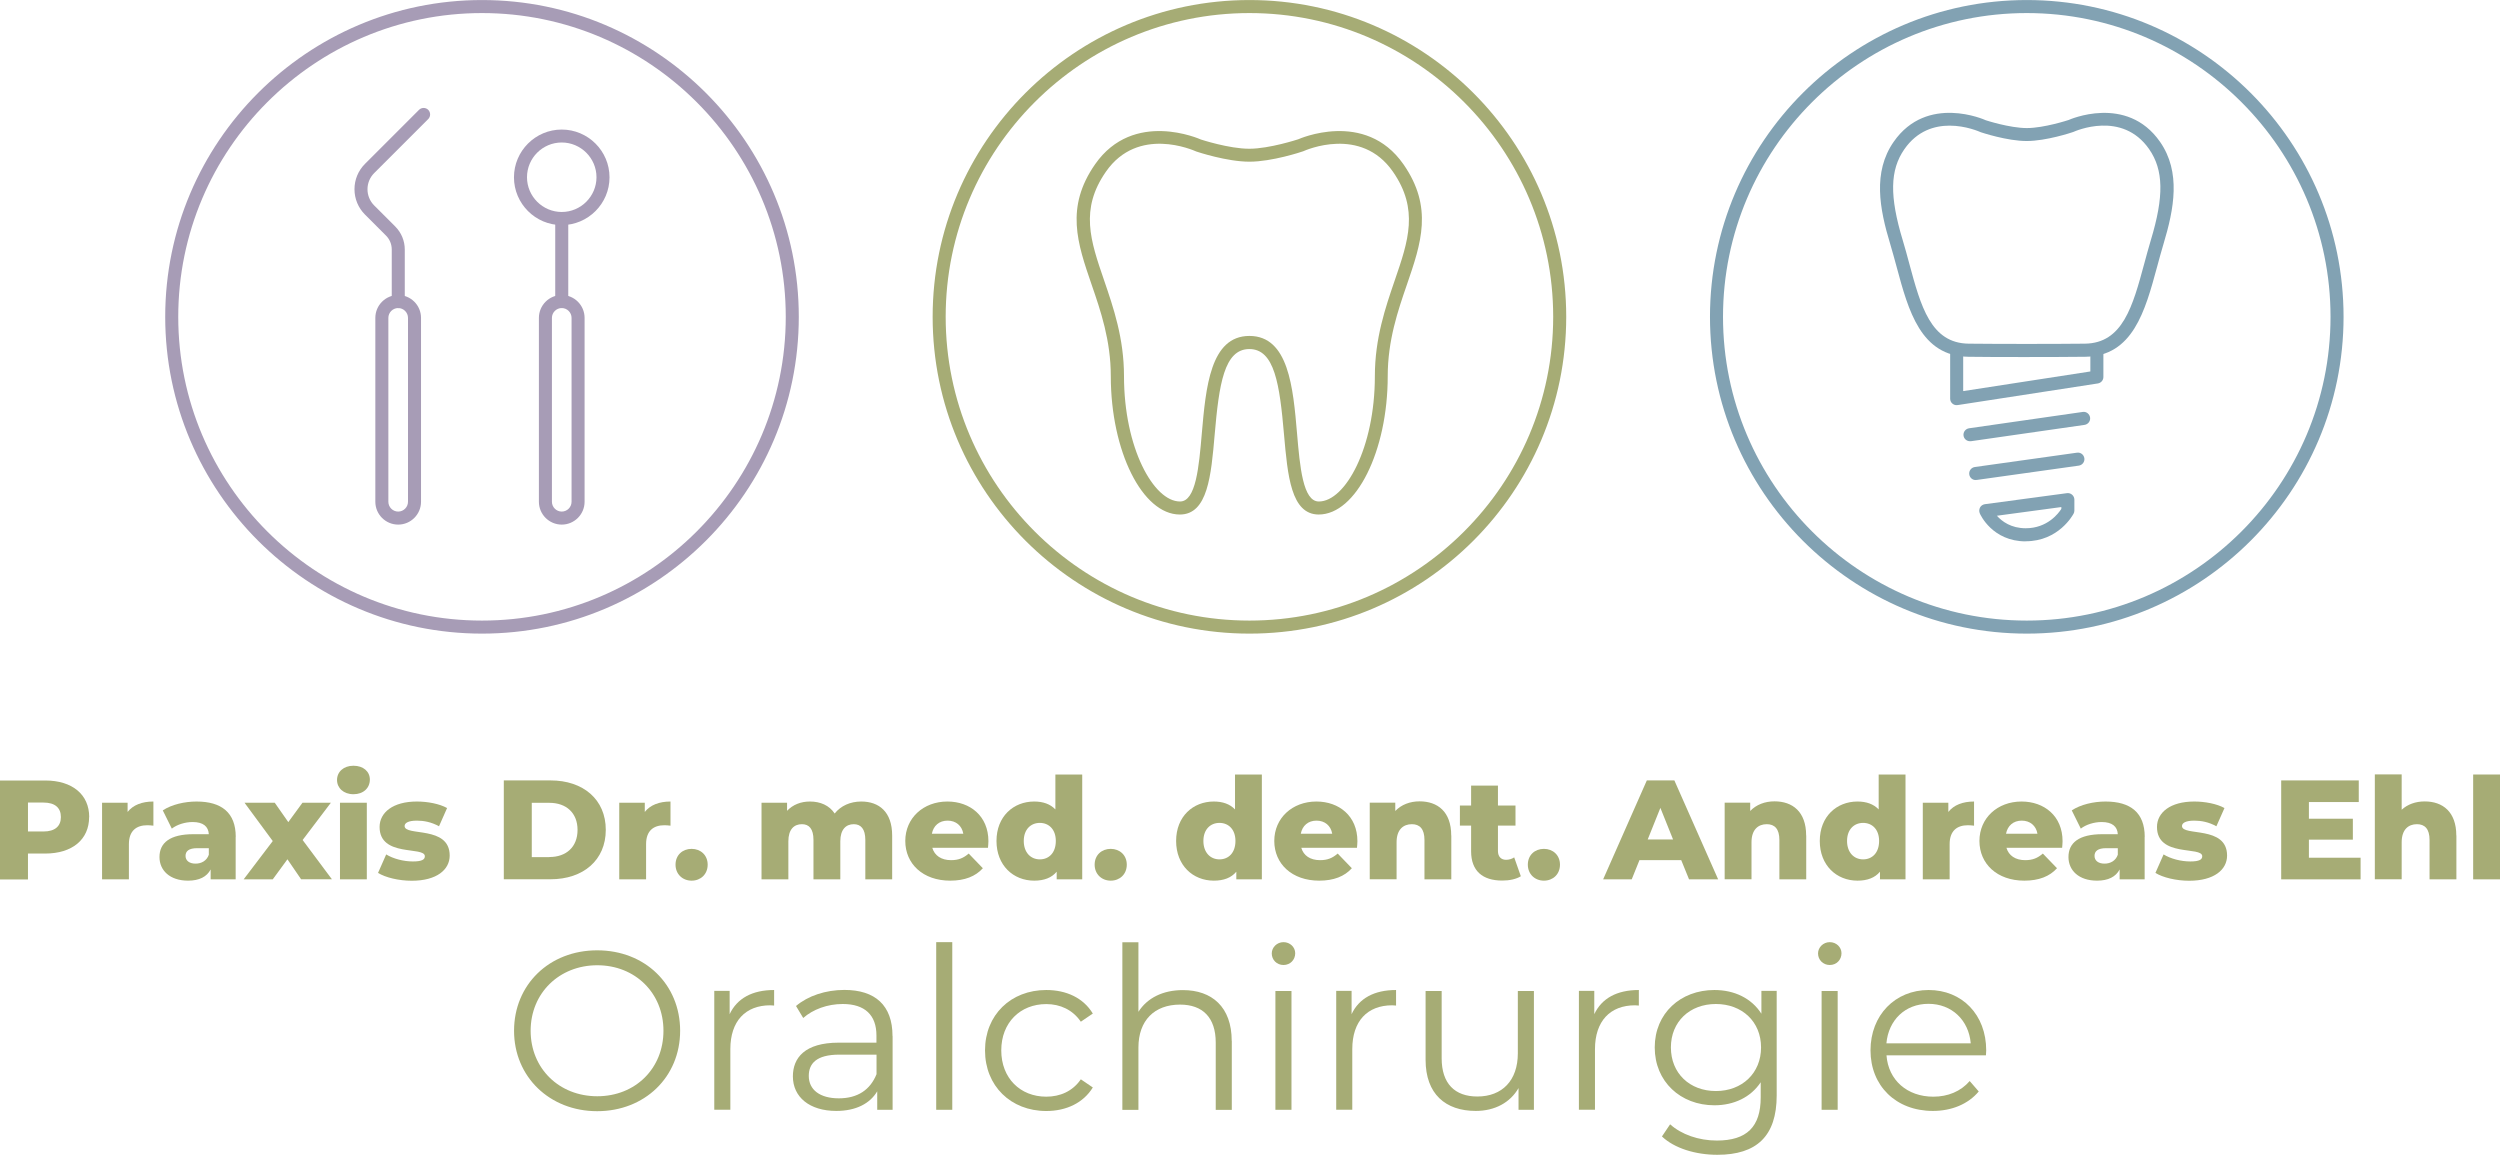 <?xml version="1.0" encoding="UTF-8"?><svg id="a" xmlns="http://www.w3.org/2000/svg" width="101.53mm" height="46.9mm" viewBox="0 0 287.81 132.94"><path d="M55.49,72.94c-20.11,0-36.47-16.36-36.47-36.47S35.38,0,55.49,0s36.47,16.36,36.47,36.47-16.36,36.47-36.47,36.47ZM55.49,1.5c-19.28,0-34.97,15.69-34.97,34.97s15.69,34.97,34.97,34.97,34.97-15.69,34.97-34.97S74.77,1.5,55.49,1.5Z" fill="#a79cb6"/><path d="M64.67,60.39c-1.45,0-2.63-1.18-2.63-2.63v-21.17c0-1.45,1.18-2.63,2.63-2.63s2.63,1.18,2.63,2.63v21.17c0,1.45-1.18,2.63-2.63,2.63ZM64.67,35.46c-.62,0-1.13.51-1.13,1.13v21.17c0,.62.51,1.13,1.13,1.13s1.13-.51,1.13-1.13v-21.17c0-.62-.51-1.13-1.13-1.13Z" fill="#a79cb6"/><path d="M64.67,25.91c-3.03,0-5.5-2.47-5.5-5.5s2.47-5.5,5.5-5.5,5.5,2.47,5.5,5.5-2.47,5.5-5.5,5.5ZM64.67,16.4c-2.21,0-4,1.8-4,4s1.8,4,4,4,4-1.8,4-4-1.8-4-4-4Z" fill="#a79cb6"/><path d="M64.67,35.46c-.41,0-.75-.34-.75-.75v-9.55c0-.41.34-.75.75-.75s.75.34.75.75v9.55c0,.41-.34.75-.75.75Z" fill="#a79cb6"/><path d="M45.84,60.39c-1.45,0-2.63-1.18-2.63-2.63v-21.17c0-1.45,1.18-2.63,2.63-2.63s2.63,1.18,2.63,2.63v21.17c0,1.45-1.18,2.63-2.63,2.63ZM45.84,35.46c-.62,0-1.13.51-1.13,1.13v21.17c0,.62.51,1.13,1.13,1.13s1.13-.51,1.13-1.13v-21.17c0-.62-.51-1.13-1.13-1.13Z" fill="#a79cb6"/><path d="M45.85,35.46c-.41,0-.75-.34-.75-.75v-5.99c0-.61-.24-1.18-.66-1.6l-2.42-2.42c-.78-.78-1.21-1.82-1.21-2.92s.43-2.14,1.21-2.92l6.22-6.22c.29-.29.77-.29,1.06,0s.29.77,0,1.06l-6.22,6.22c-1.03,1.03-1.03,2.7,0,3.73l2.42,2.42c.71.71,1.1,1.66,1.1,2.66v5.99c0,.41-.34.75-.75.75Z" fill="#a79cb6"/><path d="M143.84,72.94c-20.11,0-36.47-16.36-36.47-36.47S123.73,0,143.84,0s36.47,16.36,36.47,36.47-16.36,36.47-36.47,36.47ZM143.84,1.5c-19.28,0-34.97,15.69-34.97,34.97s15.69,34.97,34.97,34.97,34.97-15.69,34.97-34.97S163.12,1.5,143.84,1.5Z" fill="#a6ac75"/><path d="M151.83,59.23c-3.21,0-3.59-4.48-4.01-9.22-.5-5.76-1.08-9.83-3.99-9.83s-3.49,4.08-3.99,9.83c-.41,4.74-.8,9.22-4.01,9.22-4.31,0-7.95-7.29-7.95-15.93,0-4.11-1.17-7.53-2.21-10.54-1.64-4.77-3.05-8.89.4-13.85,4.42-6.35,12.1-2.89,12.19-2.85h0s3.23,1.06,5.56,1.06,5.6-1.08,5.64-1.09c0,0,7.69-3.47,12.11,2.88,3.45,4.96,2.04,9.08.4,13.85-1.04,3.02-2.21,6.43-2.21,10.54,0,8.63-3.64,15.93-7.95,15.93ZM143.84,38.67c4.51,0,5.03,5.95,5.48,11.21.33,3.86.68,7.85,2.51,7.85,3.04,0,6.45-6.17,6.45-14.43,0-4.36,1.22-7.9,2.29-11.03,1.57-4.56,2.8-8.17-.21-12.51-3.69-5.31-10.06-2.47-10.33-2.35-.22.08-3.6,1.2-6.19,1.2s-5.97-1.12-6.11-1.17c-.35-.15-6.71-3-10.41,2.32-3.02,4.34-1.78,7.94-.21,12.51,1.07,3.13,2.29,6.67,2.29,11.03,0,8.26,3.41,14.43,6.45,14.43,1.83,0,2.18-3.99,2.51-7.85.46-5.25.97-11.21,5.48-11.21Z" fill="#a6ac75"/><path d="M233.33,72.94c-20.11,0-36.47-16.36-36.47-36.47S213.22,0,233.33,0s36.47,16.36,36.47,36.47-16.36,36.47-36.47,36.47ZM233.33,1.5c-19.28,0-34.97,15.69-34.97,34.97s15.69,34.97,34.97,34.97,34.97-15.69,34.97-34.97S252.61,1.5,233.33,1.5Z" fill="#82a2b3"/><path d="M233.33,41.1c-2.48,0-4.95,0-6.71-.03-5.49-.07-6.91-5.29-8.27-10.34-.24-.88-.48-1.77-.74-2.64-1.23-4.05-2.03-8.28.4-11.77,3.84-5.52,10.51-2.53,10.6-2.48h0s2.75.9,4.73.9,4.78-.92,4.81-.93c0,0,6.67-3.01,10.52,2.51,2.43,3.49,1.62,7.72.4,11.77-.26.87-.5,1.75-.74,2.64-1.37,5.05-2.78,10.28-8.27,10.34-1.75.02-4.23.03-6.71.03ZM224.45,14.46c-1.72,0-3.72.57-5.21,2.71-1.67,2.4-1.72,5.43-.19,10.48.27.88.51,1.79.75,2.68,1.33,4.93,2.48,9.18,6.84,9.23,3.5.04,9.88.04,13.38,0,4.36-.05,5.51-4.31,6.84-9.23.24-.9.49-1.8.75-2.68,1.53-5.05,1.47-8.08-.19-10.48-3.12-4.49-8.51-2.08-8.74-1.98-.2.07-3.11,1.04-5.36,1.04s-5.16-.97-5.28-1.01c-.16-.07-1.71-.76-3.6-.76Z" fill="#82a2b3"/><path d="M225.26,46.64c-.18,0-.35-.06-.49-.18-.17-.14-.26-.35-.26-.57v-5.54c0-.41.34-.75.75-.75s.75.34.75.75v4.67l14.64-2.26v-2.41c0-.41.34-.75.75-.75s.75.34.75.75v3.05c0,.37-.27.68-.64.74l-16.14,2.49s-.08,0-.11,0Z" fill="#82a2b3"/><path d="M226.79,50.79c-.37,0-.69-.27-.74-.64-.06-.41.23-.79.64-.85l13.08-1.88c.41-.07.79.23.85.64.06.41-.23.79-.64.85l-13.08,1.88s-.07,0-.11,0Z" fill="#82a2b3"/><path d="M227.45,55.26c-.37,0-.69-.27-.74-.65-.06-.41.23-.79.64-.85l11.76-1.65c.42-.06.79.23.85.64.06.41-.23.79-.64.85l-11.76,1.65s-.07,0-.11,0Z" fill="#82a2b3"/><path d="M233.21,62.32c-3.84,0-5.24-3.09-5.29-3.23-.09-.21-.08-.46.03-.67s.32-.34.55-.38l9.46-1.27c.21-.03.43.04.59.18.16.14.26.35.26.56v1.27c0,.12-.03.24-.09.35-.07.13-1.71,3.18-5.52,3.18ZM229.89,59.37c.59.66,1.64,1.44,3.32,1.44,2.49,0,3.77-1.71,4.1-2.23v-.21l-7.42,1ZM228.6,58.79h0,0Z" fill="#82a2b3"/><path d="M10.26,94.06c0,2.59-1.95,4.2-5.06,4.2h-1.98v2.98H0v-11.39h5.21c3.11,0,5.06,1.61,5.06,4.21ZM7.01,94.06c0-1.06-.67-1.67-2-1.67h-1.79v3.33h1.79c1.33,0,2-.62,2-1.66Z" fill="#a6ac75"/><path d="M17.66,92.27v2.78c-.28-.03-.47-.05-.7-.05-1.25,0-2.12.63-2.12,2.18v4.05h-3.09v-8.82h2.94v1.06c.63-.8,1.66-1.2,2.96-1.2Z" fill="#a6ac75"/><path d="M27.13,96.33v4.9h-2.88v-1.14c-.44.85-1.32,1.29-2.6,1.29-2.11,0-3.29-1.19-3.29-2.72,0-1.63,1.19-2.63,3.92-2.63h1.76c-.05-.89-.65-1.4-1.87-1.4-.85,0-1.79.29-2.39.76l-1.04-2.1c1.01-.67,2.5-1.02,3.89-1.02,2.86,0,4.51,1.27,4.51,4.07ZM24.04,98.4v-.76h-1.33c-.99,0-1.35.36-1.35.89s.42.89,1.15.89c.68,0,1.29-.33,1.53-1.02Z" fill="#a6ac75"/><path d="M34.67,101.23l-1.58-2.31-1.69,2.31h-3.35l3.35-4.41-3.25-4.41h3.48l1.56,2.23,1.63-2.23h3.27l-3.25,4.29,3.37,4.52h-3.53Z" fill="#a6ac75"/><path d="M38.8,89.79c0-.93.75-1.64,1.89-1.64s1.89.67,1.89,1.59c0,.98-.75,1.69-1.89,1.69s-1.89-.72-1.89-1.64ZM39.14,92.41h3.09v8.82h-3.09v-8.82Z" fill="#a6ac75"/><path d="M43.53,100.47l.93-2.11c.81.5,2,.81,3.07.81s1.38-.23,1.38-.6c0-1.19-5.21.16-5.21-3.37,0-1.66,1.53-2.93,4.29-2.93,1.24,0,2.6.26,3.48.75l-.93,2.1c-.88-.49-1.76-.65-2.54-.65-1.04,0-1.42.29-1.42.62,0,1.22,5.19-.1,5.19,3.4,0,1.63-1.5,2.9-4.36,2.9-1.5,0-3.04-.37-3.9-.91Z" fill="#a6ac75"/><path d="M58,89.84h5.38c3.77,0,6.36,2.2,6.36,5.69s-2.59,5.69-6.36,5.69h-5.38v-11.39ZM63.25,98.66c1.94,0,3.24-1.16,3.24-3.12s-1.3-3.12-3.24-3.12h-2.03v6.25h2.03Z" fill="#a6ac75"/><path d="M77.19,92.27v2.78c-.28-.03-.47-.05-.7-.05-1.25,0-2.11.63-2.11,2.18v4.05h-3.09v-8.82h2.94v1.06c.63-.8,1.66-1.2,2.96-1.2Z" fill="#a6ac75"/><path d="M77.77,99.54c0-1.11.81-1.82,1.85-1.82s1.85.72,1.85,1.82-.8,1.84-1.85,1.84-1.85-.76-1.85-1.84Z" fill="#a6ac75"/><path d="M102.71,96.19v5.04h-3.09v-4.54c0-1.27-.52-1.81-1.33-1.81-.89,0-1.55.6-1.55,1.97v4.38h-3.09v-4.54c0-1.27-.5-1.81-1.33-1.81-.91,0-1.56.6-1.56,1.97v4.38h-3.09v-8.82h2.94v.93c.67-.71,1.59-1.07,2.63-1.07,1.2,0,2.23.44,2.85,1.38.7-.88,1.79-1.38,3.06-1.38,2.05,0,3.56,1.19,3.56,3.92Z" fill="#a6ac75"/><path d="M113.74,97.6h-6.41c.26.89,1.03,1.42,2.16,1.42.86,0,1.43-.24,2.03-.76l1.63,1.69c-.85.94-2.08,1.43-3.76,1.43-3.14,0-5.17-1.94-5.17-4.57s2.07-4.54,4.85-4.54c2.6,0,4.72,1.66,4.72,4.57,0,.23-.03.52-.05.76ZM107.29,95.98h3.61c-.16-.93-.85-1.51-1.81-1.51s-1.63.58-1.81,1.51Z" fill="#a6ac75"/><path d="M124.59,89.16v12.07h-2.94v-.88c-.58.7-1.45,1.03-2.59,1.03-2.41,0-4.34-1.76-4.34-4.57s1.94-4.54,4.34-4.54c1.02,0,1.85.29,2.44.91v-4.02h3.09ZM121.55,96.81c0-1.33-.8-2.08-1.84-2.08s-1.85.75-1.85,2.08.8,2.12,1.85,2.12,1.84-.76,1.84-2.12Z" fill="#a6ac75"/><path d="M126.02,99.54c0-1.11.81-1.82,1.85-1.82s1.85.72,1.85,1.82-.8,1.84-1.85,1.84-1.85-.76-1.85-1.84Z" fill="#a6ac75"/><path d="M145.27,89.16v12.07h-2.94v-.88c-.58.7-1.45,1.03-2.59,1.03-2.41,0-4.34-1.76-4.34-4.57s1.94-4.54,4.34-4.54c1.02,0,1.85.29,2.44.91v-4.02h3.09ZM142.23,96.81c0-1.33-.8-2.08-1.84-2.08s-1.85.75-1.85,2.08.8,2.12,1.85,2.12,1.84-.76,1.84-2.12Z" fill="#a6ac75"/><path d="M156.22,97.6h-6.41c.26.89,1.02,1.42,2.16,1.42.86,0,1.43-.24,2.03-.76l1.63,1.69c-.85.94-2.08,1.43-3.76,1.43-3.14,0-5.17-1.94-5.17-4.57s2.07-4.54,4.85-4.54c2.6,0,4.72,1.66,4.72,4.57,0,.23-.03.52-.05.76ZM149.76,95.98h3.61c-.16-.93-.85-1.51-1.81-1.51s-1.63.58-1.81,1.51Z" fill="#a6ac75"/><path d="M167.08,96.19v5.04h-3.09v-4.54c0-1.27-.55-1.81-1.45-1.81-.99,0-1.76.62-1.76,2.08v4.26h-3.09v-8.82h2.94v.96c.7-.73,1.69-1.11,2.8-1.11,2.07,0,3.64,1.19,3.64,3.92Z" fill="#a6ac75"/><path d="M175.09,100.87c-.54.34-1.33.5-2.15.5-2.26,0-3.58-1.11-3.58-3.37v-2.96h-1.29v-2.31h1.29v-2.29h3.09v2.29h2.02v2.31h-2.02v2.93c0,.65.37,1.01.93,1.01.34,0,.68-.1.94-.28l.76,2.16Z" fill="#a6ac75"/><path d="M175.89,99.54c0-1.11.81-1.82,1.85-1.82s1.85.72,1.85,1.82-.8,1.84-1.85,1.84-1.85-.76-1.85-1.84Z" fill="#a6ac75"/><path d="M193.55,99.02h-4.81l-.89,2.21h-3.29l5.03-11.39h3.17l5.04,11.39h-3.35l-.9-2.21ZM192.61,96.64l-1.46-3.64-1.46,3.64h2.93Z" fill="#a6ac75"/><path d="M207.94,96.19v5.04h-3.09v-4.54c0-1.27-.55-1.81-1.45-1.81-.99,0-1.76.62-1.76,2.08v4.26h-3.09v-8.82h2.94v.96c.7-.73,1.69-1.11,2.8-1.11,2.07,0,3.64,1.19,3.64,3.92Z" fill="#a6ac75"/><path d="M219.37,89.16v12.07h-2.94v-.88c-.58.7-1.45,1.03-2.59,1.03-2.41,0-4.34-1.76-4.34-4.57s1.94-4.54,4.34-4.54c1.02,0,1.85.29,2.44.91v-4.02h3.09ZM216.33,96.81c0-1.33-.8-2.08-1.84-2.08s-1.85.75-1.85,2.08.8,2.12,1.85,2.12,1.84-.76,1.84-2.12Z" fill="#a6ac75"/><path d="M227.26,92.27v2.78c-.28-.03-.47-.05-.7-.05-1.25,0-2.11.63-2.11,2.18v4.05h-3.09v-8.82h2.94v1.06c.63-.8,1.66-1.2,2.96-1.2Z" fill="#a6ac75"/><path d="M237.4,97.6h-6.41c.26.89,1.03,1.42,2.16,1.42.86,0,1.43-.24,2.03-.76l1.63,1.69c-.85.94-2.08,1.43-3.76,1.43-3.14,0-5.17-1.94-5.17-4.57s2.07-4.54,4.85-4.54c2.6,0,4.72,1.66,4.72,4.57,0,.23-.03.52-.05.76ZM230.95,95.98h3.61c-.16-.93-.85-1.51-1.81-1.51s-1.63.58-1.81,1.51Z" fill="#a6ac75"/><path d="M246.9,96.33v4.9h-2.88v-1.14c-.44.85-1.32,1.29-2.6,1.29-2.11,0-3.29-1.19-3.29-2.72,0-1.63,1.19-2.63,3.92-2.63h1.76c-.05-.89-.65-1.4-1.87-1.4-.85,0-1.79.29-2.39.76l-1.04-2.1c1.01-.67,2.5-1.02,3.89-1.02,2.86,0,4.51,1.27,4.51,4.07ZM243.81,98.4v-.76h-1.33c-.99,0-1.35.36-1.35.89s.42.89,1.15.89c.68,0,1.29-.33,1.53-1.02Z" fill="#a6ac75"/><path d="M248.15,100.47l.93-2.11c.81.5,2,.81,3.07.81s1.38-.23,1.38-.6c0-1.19-5.21.16-5.21-3.37,0-1.66,1.53-2.93,4.29-2.93,1.24,0,2.6.26,3.48.75l-.93,2.1c-.88-.49-1.76-.65-2.54-.65-1.04,0-1.42.29-1.42.62,0,1.22,5.19-.1,5.19,3.4,0,1.63-1.5,2.9-4.36,2.9-1.5,0-3.04-.37-3.9-.91Z" fill="#a6ac75"/><path d="M271.76,98.74v2.49h-9.14v-11.39h8.93v2.49h-5.74v1.92h5.06v2.41h-5.06v2.08h5.95Z" fill="#a6ac75"/><path d="M282.79,96.19v5.04h-3.09v-4.54c0-1.27-.55-1.81-1.45-1.81-.99,0-1.76.62-1.76,2.08v4.26h-3.09v-12.07h3.09v4.07c.68-.63,1.61-.96,2.65-.96,2.07,0,3.64,1.19,3.64,3.92Z" fill="#a6ac75"/><path d="M284.72,89.16h3.09v12.07h-3.09v-12.07Z" fill="#a6ac75"/><path d="M59.18,118.66c0-5.31,4.06-9.26,9.57-9.26s9.55,3.93,9.55,9.26-4.08,9.26-9.55,9.26-9.57-3.96-9.57-9.26ZM76.38,118.66c0-4.34-3.25-7.54-7.62-7.54s-7.67,3.2-7.67,7.54,3.28,7.54,7.67,7.54,7.62-3.2,7.62-7.54Z" fill="#a6ac75"/><path d="M89.12,113.97v1.79c-.16,0-.31-.03-.44-.03-2.86,0-4.6,1.82-4.6,5.05v6.97h-1.85v-13.68h1.77v2.68c.86-1.82,2.6-2.78,5.12-2.78Z" fill="#a6ac75"/><path d="M102.76,119.28v8.48h-1.77v-2.13c-.83,1.41-2.45,2.26-4.71,2.26-3.1,0-5-1.61-5-3.98,0-2.11,1.35-3.88,5.28-3.88h4.34v-.83c0-2.34-1.33-3.62-3.88-3.62-1.77,0-3.43.62-4.55,1.61l-.83-1.38c1.38-1.17,3.41-1.85,5.57-1.85,3.54,0,5.54,1.77,5.54,5.31ZM100.91,123.65v-2.24h-4.29c-2.65,0-3.51,1.04-3.51,2.45,0,1.59,1.28,2.58,3.46,2.58s3.62-.99,4.34-2.78Z" fill="#a6ac75"/><path d="M107.78,108.46h1.85v19.3h-1.85v-19.3Z" fill="#a6ac75"/><path d="M113.4,120.92c0-4.08,2.97-6.95,7.05-6.95,2.32,0,4.27.91,5.36,2.71l-1.38.94c-.94-1.38-2.39-2.03-3.98-2.03-2.99,0-5.18,2.13-5.18,5.33s2.19,5.33,5.18,5.33c1.59,0,3.04-.62,3.98-2l1.38.94c-1.09,1.77-3.04,2.71-5.36,2.71-4.08,0-7.05-2.89-7.05-6.97Z" fill="#a6ac75"/><path d="M141.81,119.83v7.94h-1.85v-7.75c0-2.89-1.51-4.37-4.11-4.37-2.94,0-4.79,1.82-4.79,4.94v7.18h-1.85v-19.3h1.85v8.01c1.01-1.59,2.81-2.5,5.12-2.5,3.33,0,5.62,1.93,5.62,5.85Z" fill="#a6ac75"/><path d="M146.41,109.76c0-.7.6-1.3,1.35-1.3s1.35.57,1.35,1.28c0,.75-.57,1.35-1.35,1.35s-1.35-.6-1.35-1.33ZM146.83,114.08h1.85v13.68h-1.85v-13.68Z" fill="#a6ac75"/><path d="M160.72,113.97v1.79c-.16,0-.31-.03-.44-.03-2.86,0-4.6,1.82-4.6,5.05v6.97h-1.85v-13.68h1.77v2.68c.86-1.82,2.6-2.78,5.12-2.78Z" fill="#a6ac75"/><path d="M176.59,114.08v13.68h-1.77v-2.5c-.96,1.67-2.73,2.63-4.92,2.63-3.49,0-5.78-1.95-5.78-5.88v-7.93h1.85v7.75c0,2.91,1.51,4.4,4.11,4.4,2.86,0,4.66-1.85,4.66-4.97v-7.18h1.85Z" fill="#a6ac75"/><path d="M188.67,113.97v1.79c-.16,0-.31-.03-.44-.03-2.86,0-4.61,1.82-4.61,5.05v6.97h-1.85v-13.68h1.77v2.68c.86-1.82,2.6-2.78,5.12-2.78Z" fill="#a6ac75"/><path d="M204.54,114.08v12.02c0,4.71-2.32,6.84-6.84,6.84-2.5,0-4.94-.75-6.37-2.11l.94-1.4c1.3,1.17,3.28,1.87,5.38,1.87,3.46,0,5.05-1.59,5.05-4.97v-1.74c-1.15,1.74-3.1,2.65-5.33,2.65-3.9,0-6.87-2.73-6.87-6.66s2.97-6.61,6.87-6.61c2.29,0,4.27.94,5.41,2.73v-2.63h1.77ZM202.74,120.58c0-2.97-2.19-5-5.2-5s-5.18,2.03-5.18,5,2.16,5.02,5.18,5.02,5.2-2.06,5.2-5.02Z" fill="#a6ac75"/><path d="M209.3,109.76c0-.7.6-1.3,1.35-1.3s1.35.57,1.35,1.28c0,.75-.57,1.35-1.35,1.35s-1.35-.6-1.35-1.33ZM209.71,114.08h1.85v13.68h-1.85v-13.68Z" fill="#a6ac75"/><path d="M228.63,121.49h-11.45c.21,2.86,2.39,4.76,5.39,4.76,1.67,0,3.15-.6,4.19-1.8l1.04,1.2c-1.22,1.46-3.12,2.24-5.28,2.24-4.27,0-7.18-2.91-7.18-6.97s2.84-6.95,6.69-6.95,6.63,2.84,6.63,6.95c0,.16-.03.36-.03.57ZM217.18,120.11h9.7c-.23-2.68-2.19-4.55-4.87-4.55s-4.6,1.87-4.84,4.55Z" fill="#a6ac75"/></svg>
